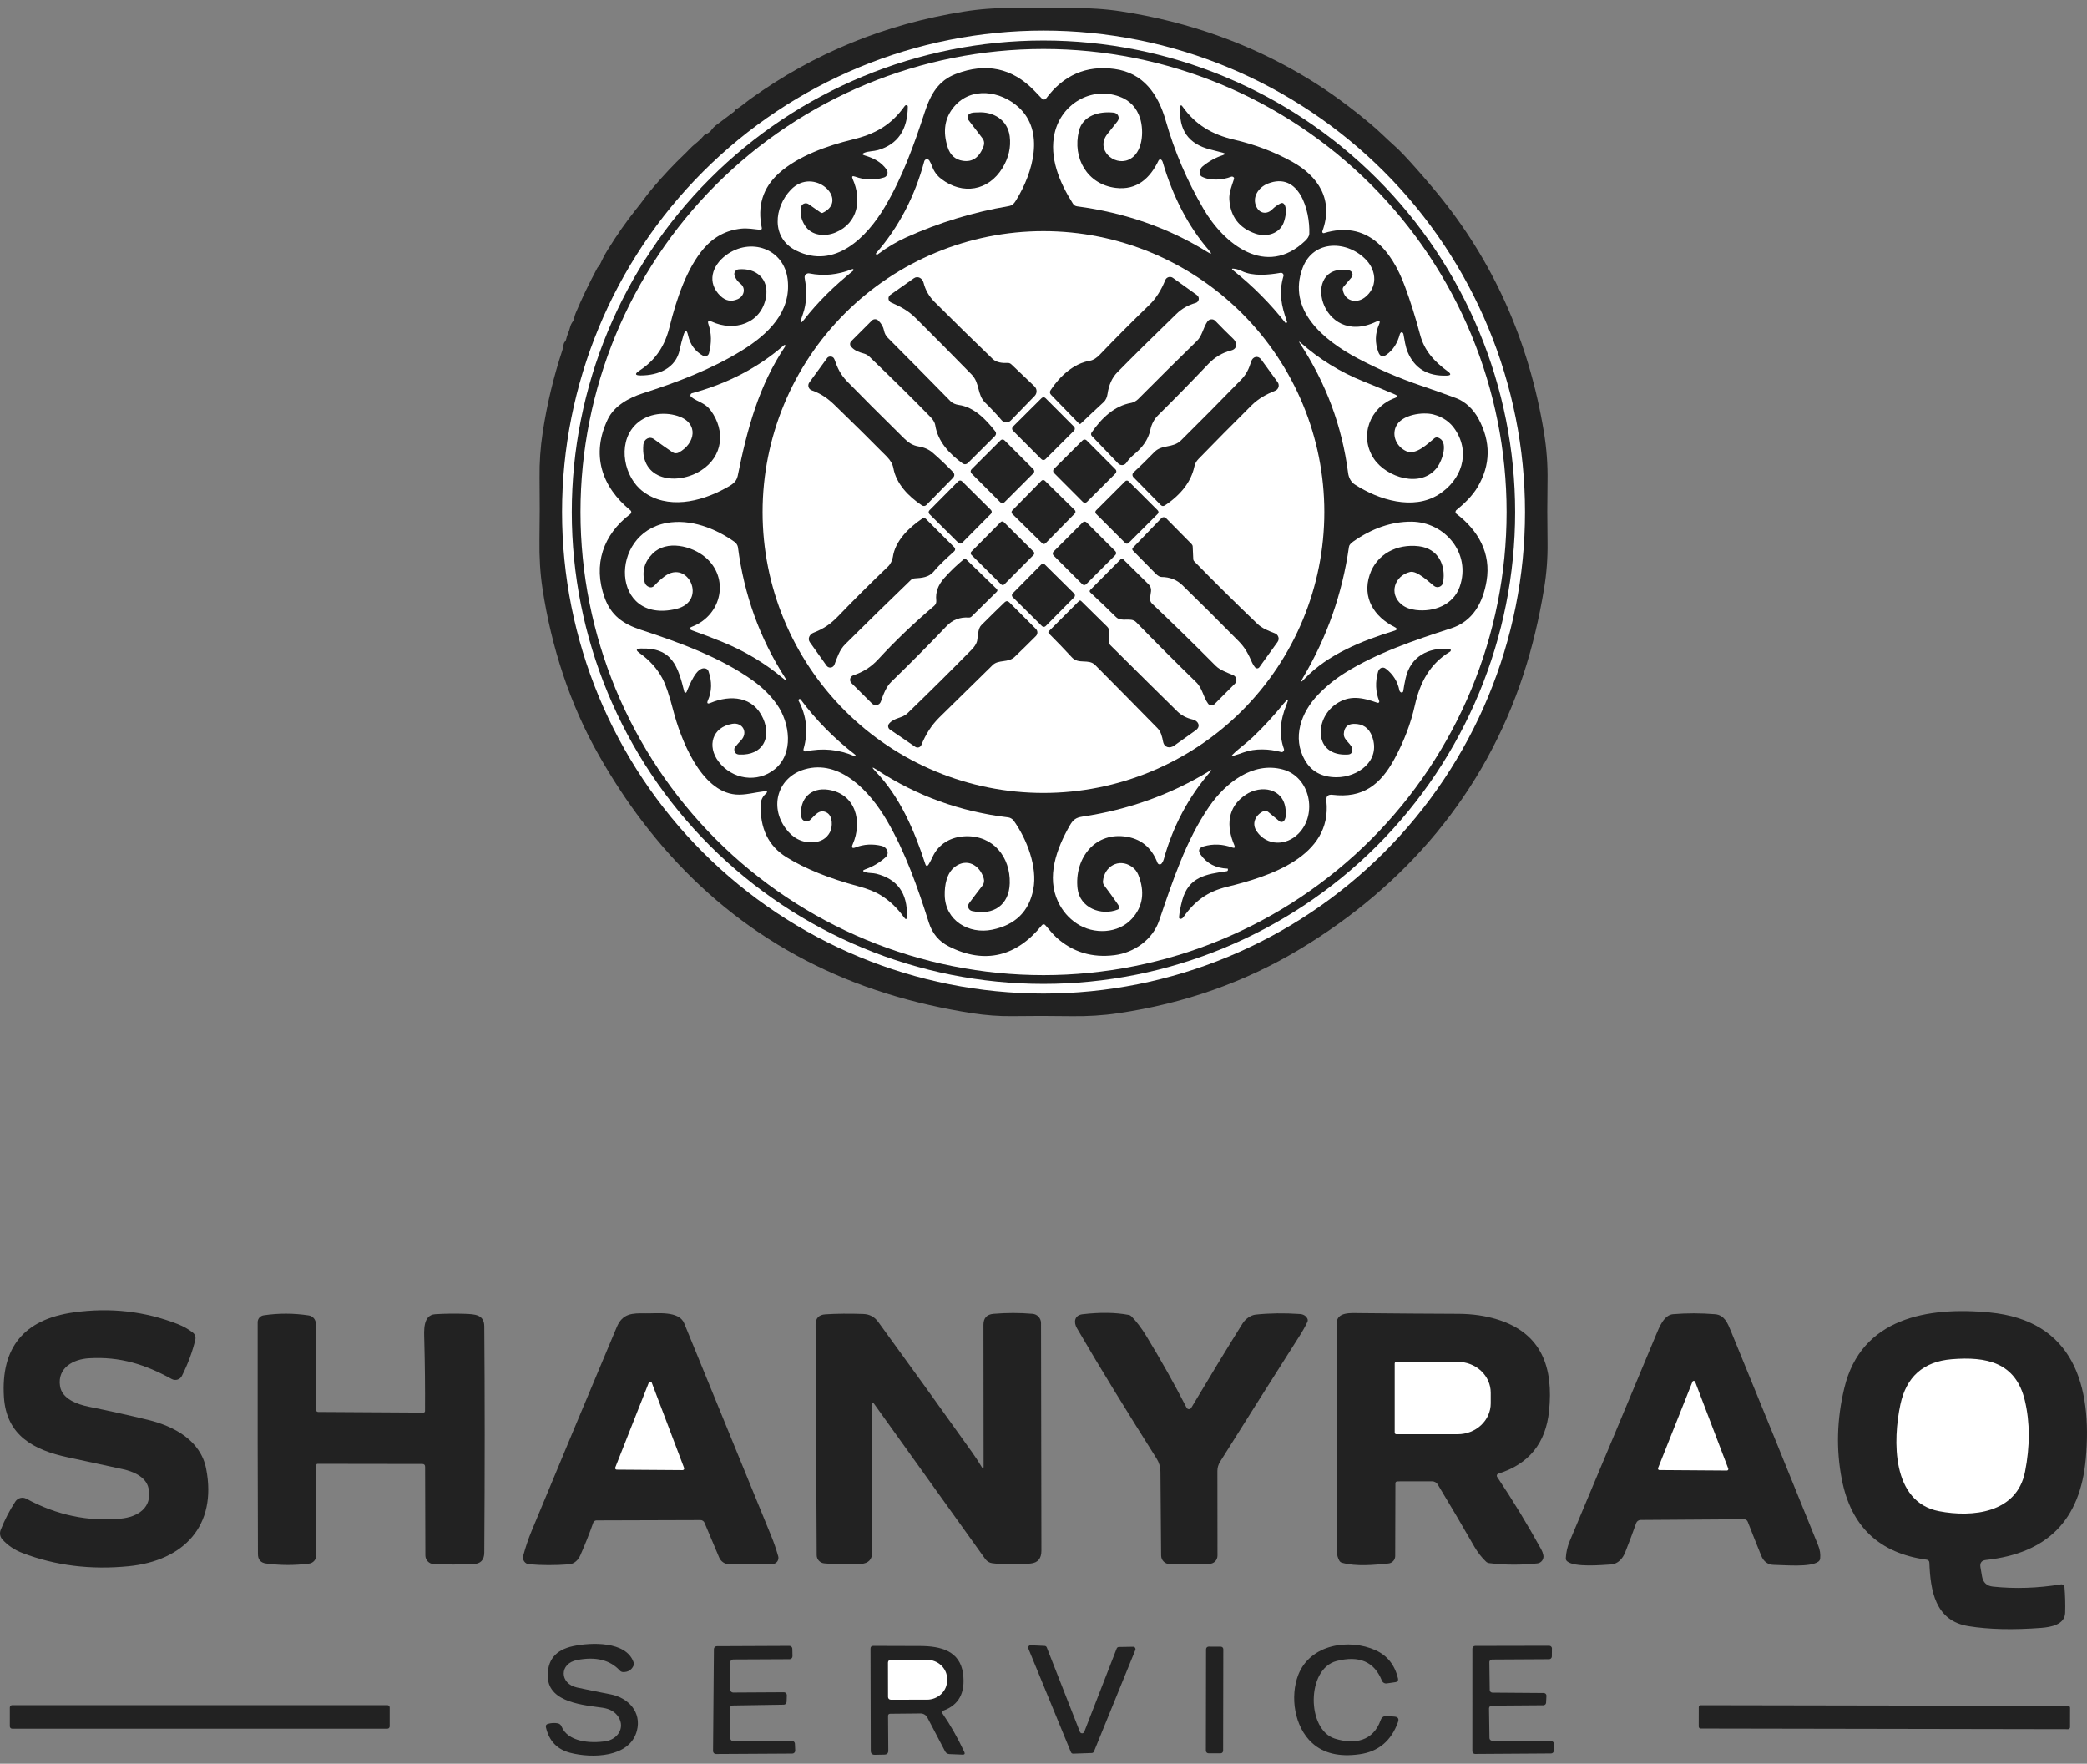 <svg width="71" height="60" viewBox="0 0 71 60" fill="none" xmlns="http://www.w3.org/2000/svg">
<rect x="0" y="0" width="71" height="60" fill="#808080" stroke="none"/>
<path d="M19.53 10.84C19.541 10.774 19.559 10.711 19.584 10.652C19.797 10.147 20.043 9.635 20.321 9.115C20.34 9.079 20.385 9.05 20.406 9.004C20.486 8.827 20.571 8.666 20.661 8.519C20.979 8.003 21.308 7.533 21.648 7.108C21.752 6.98 21.849 6.855 21.938 6.732C22.033 6.604 22.131 6.48 22.234 6.361C22.592 5.944 22.933 5.581 23.259 5.271C23.327 5.207 23.392 5.141 23.456 5.073C23.518 5.008 23.584 4.948 23.652 4.893C23.764 4.804 23.863 4.708 23.951 4.604C23.966 4.586 23.986 4.573 24.009 4.565C24.092 4.536 24.159 4.486 24.208 4.415C24.248 4.359 24.293 4.312 24.342 4.273C24.553 4.112 24.762 3.954 24.969 3.801C24.986 3.788 24.998 3.772 25.005 3.753C25.01 3.739 25.018 3.73 25.03 3.724C25.208 3.631 25.363 3.484 25.532 3.363C27.69 1.809 30.11 0.819 32.792 0.393C33.339 0.306 33.872 0.267 34.393 0.276C35.068 0.287 35.754 0.287 36.451 0.277C37.045 0.268 37.602 0.304 38.121 0.383C40.459 0.741 42.595 1.51 44.529 2.691C45.216 3.11 45.922 3.625 46.649 4.236C46.933 4.475 47.16 4.71 47.425 4.946C47.529 5.038 47.632 5.138 47.736 5.247C48.076 5.607 48.453 6.037 48.867 6.536C50.791 8.859 52.011 11.582 52.525 14.705C52.615 15.255 52.656 15.807 52.647 16.361C52.636 17.027 52.636 17.724 52.647 18.452C52.655 18.976 52.616 19.5 52.529 20.025C52.36 21.056 52.126 22.028 51.828 22.941C50.513 26.971 47.826 30.121 44.217 32.292C42.355 33.411 40.297 34.137 38.042 34.469C37.525 34.546 36.988 34.579 36.429 34.57C35.755 34.56 35.091 34.559 34.438 34.569C34 34.575 33.541 34.541 33.06 34.467C32.575 34.391 32.096 34.299 31.623 34.192C27.575 33.275 24.314 31.186 21.837 27.924C21.327 27.253 20.844 26.519 20.389 25.721C19.39 23.974 18.756 22.009 18.454 20.011C18.378 19.506 18.344 18.956 18.353 18.361C18.364 17.666 18.365 16.962 18.356 16.249C18.349 15.736 18.385 15.223 18.463 14.71C18.608 13.755 18.832 12.819 19.136 11.899C19.165 11.81 19.159 11.685 19.218 11.625C19.239 11.604 19.252 11.578 19.259 11.548C19.288 11.398 19.361 11.281 19.394 11.134C19.411 11.063 19.443 10.996 19.491 10.932C19.512 10.905 19.525 10.874 19.53 10.84Z" fill="#222222"/>
<path d="M51.881 17.42C51.881 21.764 50.155 25.93 47.083 29.002C44.011 32.074 39.845 33.8 35.501 33.8C31.157 33.8 26.991 32.074 23.919 29.002C20.847 25.93 19.121 21.764 19.121 17.42C19.121 13.076 20.847 8.909 23.919 5.838C26.991 2.766 31.157 1.04 35.501 1.04C39.845 1.04 44.011 2.766 47.083 5.838C50.155 8.909 51.881 13.076 51.881 17.42Z" fill="white"/>
<path d="M51.545 17.424C51.545 21.68 49.854 25.761 46.845 28.771C43.836 31.78 39.754 33.471 35.498 33.471C31.243 33.471 27.161 31.78 24.152 28.771C21.143 25.761 19.452 21.68 19.452 17.424C19.452 13.168 21.143 9.087 24.152 6.078C27.161 3.068 31.243 1.378 35.498 1.378C39.754 1.378 43.836 3.068 46.845 6.078C49.854 9.087 51.545 13.168 51.545 17.424Z" fill="#222222"/>
<path d="M51.255 17.419C51.255 21.597 49.595 25.604 46.641 28.559C43.686 31.513 39.679 33.173 35.501 33.173C31.323 33.173 27.316 31.513 24.362 28.559C21.407 25.604 19.748 21.597 19.748 17.419C19.748 13.241 21.407 9.234 24.362 6.28C27.316 3.325 31.323 1.666 35.501 1.666C39.679 1.666 43.686 3.325 46.641 6.28C49.595 9.234 51.255 13.241 51.255 17.419Z" fill="white"/>
<path d="M41.992 28.752C41.714 28.105 41.748 27.455 42.38 27.035C42.896 26.691 43.669 26.809 43.736 27.541C43.747 27.66 43.76 27.803 43.693 27.908C43.684 27.922 43.673 27.934 43.659 27.943C43.645 27.952 43.63 27.958 43.614 27.96C43.598 27.963 43.581 27.962 43.565 27.958C43.55 27.953 43.535 27.946 43.523 27.935L43.144 27.621C43.091 27.576 43.033 27.57 42.971 27.601C42.704 27.734 42.574 28.02 42.755 28.282C43.102 28.787 43.761 28.775 44.173 28.36C44.834 27.694 44.568 26.43 43.65 26.178C42.617 25.894 41.689 26.64 41.142 27.431C40.341 28.591 39.894 29.973 39.432 31.324C39.212 31.965 38.584 32.41 37.917 32.493C37.154 32.589 36.497 32.391 35.947 31.899C35.801 31.768 35.689 31.612 35.557 31.468C35.55 31.46 35.542 31.454 35.532 31.451C35.523 31.447 35.513 31.445 35.502 31.445C35.492 31.445 35.482 31.448 35.473 31.452C35.464 31.457 35.456 31.463 35.449 31.471C34.602 32.525 33.515 32.825 32.277 32.195C31.943 32.026 31.718 31.757 31.601 31.391C31.217 30.181 30.8 28.989 30.172 27.912C29.591 26.915 28.572 25.823 27.373 26.172C26.471 26.435 26.165 27.416 26.724 28.177C26.97 28.513 27.28 28.672 27.652 28.654C27.926 28.64 28.121 28.525 28.235 28.309C28.326 28.136 28.339 27.764 28.13 27.646C27.871 27.5 27.721 27.748 27.557 27.897C27.533 27.919 27.503 27.934 27.471 27.94C27.439 27.946 27.407 27.944 27.376 27.932C27.346 27.921 27.319 27.902 27.298 27.877C27.278 27.851 27.265 27.821 27.261 27.789C27.18 27.178 27.587 26.775 28.18 26.866C29.111 27.007 29.349 27.945 29.01 28.72C28.958 28.837 28.992 28.872 29.111 28.826C29.39 28.718 29.685 28.701 29.998 28.777C30.175 28.82 30.276 29.028 30.125 29.165C29.925 29.345 29.698 29.48 29.443 29.571C29.338 29.607 29.339 29.642 29.446 29.673C29.56 29.707 29.692 29.693 29.81 29.723C30.529 29.903 30.877 30.387 30.854 31.175C30.851 31.285 30.817 31.295 30.753 31.206C30.527 30.89 30.264 30.639 29.964 30.455C29.77 30.335 29.513 30.233 29.195 30.148C28.206 29.883 27.394 29.555 26.759 29.163C26.139 28.781 25.846 28.174 25.88 27.342C25.885 27.221 25.948 27.095 26.039 27.014C26.127 26.936 26.113 26.905 25.996 26.919C25.681 26.956 25.346 27.055 25.031 27.028C23.832 26.928 23.148 25.116 22.9 24.155C22.769 23.648 22.647 23.287 22.532 23.074C22.356 22.744 22.095 22.455 21.748 22.208C21.622 22.117 21.637 22.069 21.792 22.062C22.869 22.021 23.065 22.672 23.28 23.535C23.282 23.543 23.287 23.55 23.293 23.555C23.3 23.561 23.308 23.564 23.316 23.565C23.324 23.566 23.333 23.564 23.34 23.56C23.347 23.555 23.353 23.549 23.356 23.541C23.448 23.336 23.687 22.664 23.997 22.74C24.021 22.745 24.044 22.757 24.063 22.774C24.081 22.791 24.095 22.812 24.103 22.835C24.226 23.187 24.219 23.517 24.084 23.824C24.039 23.925 24.068 23.955 24.17 23.912C24.863 23.625 25.63 23.692 25.962 24.444C26.251 25.096 25.95 25.703 25.156 25.669C25.04 25.664 24.982 25.604 24.981 25.49C24.98 25.464 24.988 25.442 25.003 25.421C25.065 25.342 25.133 25.264 25.207 25.188C25.461 24.924 25.269 24.565 24.913 24.623C24.221 24.738 24.051 25.387 24.444 25.906C24.905 26.517 25.766 26.648 26.359 26.165C27.009 25.637 26.877 24.592 26.429 23.962C26.215 23.66 25.948 23.394 25.63 23.164C24.537 22.375 23.133 21.86 21.799 21.424C21.189 21.224 20.787 20.931 20.572 20.34C20.161 19.207 20.52 18.183 21.445 17.486C21.454 17.479 21.462 17.469 21.468 17.459C21.473 17.448 21.476 17.436 21.476 17.424C21.477 17.412 21.474 17.4 21.469 17.389C21.464 17.378 21.456 17.369 21.447 17.361C20.464 16.557 20.101 15.463 20.677 14.262C20.893 13.81 21.388 13.534 21.87 13.379C23.036 13.006 24.195 12.565 25.227 11.931C26.121 11.381 26.921 10.62 26.797 9.514C26.676 8.45 25.525 8.065 24.697 8.683C24.224 9.036 24.034 9.613 24.512 10.07C24.686 10.236 24.88 10.271 25.095 10.177C25.321 10.077 25.384 9.799 25.184 9.645C25.095 9.576 25.031 9.489 24.992 9.384C24.983 9.36 24.979 9.335 24.981 9.31C24.984 9.284 24.992 9.26 25.006 9.239C25.019 9.217 25.037 9.199 25.059 9.185C25.081 9.172 25.105 9.164 25.131 9.162C25.726 9.108 26.169 9.494 26.058 10.111C25.898 11.01 24.977 11.295 24.208 10.939C24.099 10.888 24.064 10.92 24.102 11.033C24.207 11.339 24.212 11.668 24.119 12.019C24.113 12.039 24.103 12.058 24.089 12.073C24.076 12.089 24.058 12.101 24.039 12.109C24.02 12.117 23.999 12.121 23.978 12.12C23.957 12.119 23.937 12.113 23.919 12.103C23.648 11.952 23.478 11.721 23.409 11.41C23.365 11.212 23.312 11.21 23.251 11.404C23.2 11.568 23.157 11.731 23.124 11.894C22.994 12.531 22.395 12.772 21.797 12.772C21.602 12.772 21.586 12.719 21.748 12.612C22.323 12.235 22.623 11.754 22.781 11.11C23.015 10.16 23.371 9.116 23.944 8.451C24.285 8.056 24.709 7.831 25.216 7.778C25.429 7.756 25.65 7.795 25.864 7.818C25.872 7.818 25.879 7.817 25.887 7.814C25.894 7.812 25.9 7.807 25.905 7.801C25.91 7.795 25.914 7.789 25.916 7.781C25.918 7.774 25.918 7.766 25.917 7.758C25.758 7.01 25.951 6.389 26.495 5.896C27.153 5.301 28.174 4.948 28.989 4.751C29.766 4.563 30.309 4.266 30.777 3.609C30.797 3.581 30.823 3.572 30.854 3.582C30.863 3.585 30.871 3.591 30.876 3.598C30.881 3.606 30.884 3.615 30.884 3.624C30.877 4.418 30.54 4.911 29.873 5.105C29.72 5.149 29.552 5.14 29.411 5.195C29.321 5.23 29.322 5.261 29.415 5.288C29.721 5.379 29.975 5.503 30.165 5.773C30.18 5.795 30.19 5.821 30.194 5.848C30.198 5.875 30.195 5.903 30.186 5.928C30.178 5.954 30.163 5.978 30.143 5.997C30.124 6.016 30.1 6.03 30.074 6.038C29.747 6.138 29.419 6.128 29.09 6.008C28.995 5.973 28.968 6.001 29.01 6.094C29.323 6.798 29.189 7.585 28.433 7.906C28.073 8.059 27.609 8.025 27.385 7.674C27.258 7.476 27.212 7.27 27.248 7.055C27.253 7.027 27.264 7.001 27.281 6.979C27.299 6.957 27.321 6.94 27.347 6.929C27.373 6.918 27.401 6.914 27.43 6.916C27.458 6.919 27.484 6.929 27.508 6.945L27.917 7.23C27.942 7.248 27.969 7.25 27.996 7.236C28.904 6.799 27.688 5.639 26.903 6.457C26.331 7.054 26.221 8.098 27.088 8.526C28.402 9.175 29.487 8.074 30.099 7.045C30.692 6.05 31.1 4.919 31.457 3.823C31.666 3.182 31.936 2.738 32.517 2.516C33.545 2.123 34.434 2.311 35.185 3.082C35.273 3.173 35.361 3.265 35.449 3.358C35.458 3.367 35.469 3.375 35.481 3.38C35.494 3.385 35.507 3.387 35.521 3.386C35.534 3.386 35.547 3.382 35.559 3.376C35.571 3.369 35.581 3.361 35.589 3.35C36.182 2.555 36.953 2.219 37.904 2.344C38.904 2.475 39.404 3.212 39.66 4.11C39.954 5.145 40.38 6.141 40.937 7.097C41.642 8.309 43.071 9.455 44.401 8.195C44.465 8.134 44.539 8.046 44.543 7.952C44.571 7.154 44.196 5.824 43.131 6.246C42.812 6.373 42.579 6.715 42.749 7.047C42.863 7.272 43.107 7.296 43.279 7.125C43.364 7.04 43.459 6.971 43.563 6.919C43.615 6.893 43.657 6.903 43.691 6.95C43.797 7.101 43.73 7.407 43.673 7.566C43.53 7.959 43.077 8.076 42.707 7.947C42.155 7.755 41.86 7.369 41.822 6.788C41.807 6.559 41.9 6.334 41.972 6.115C41.984 6.08 41.986 6.057 41.98 6.047C41.971 6.03 41.956 6.017 41.937 6.011C41.919 6.005 41.899 6.005 41.881 6.013C41.608 6.122 41.175 6.16 40.892 6.011C40.757 5.941 40.816 5.739 40.911 5.662C41.124 5.487 41.355 5.36 41.601 5.279C41.693 5.248 41.693 5.22 41.598 5.195C41.458 5.157 41.316 5.121 41.172 5.085C40.433 4.9 40.093 4.42 40.153 3.644C40.159 3.568 40.184 3.561 40.228 3.623C40.673 4.252 41.242 4.58 41.995 4.754C42.698 4.918 43.35 5.165 43.951 5.497C44.85 5.992 45.381 6.801 44.986 7.869C44.983 7.877 44.983 7.886 44.984 7.894C44.986 7.903 44.99 7.911 44.996 7.917C45.002 7.924 45.01 7.928 45.018 7.93C45.027 7.933 45.036 7.932 45.044 7.93C46.507 7.488 47.334 8.5 47.792 9.733C47.985 10.253 48.157 10.801 48.309 11.375C48.455 11.935 48.797 12.3 49.258 12.638C49.377 12.726 49.363 12.773 49.215 12.778C48.565 12.8 48.123 12.532 47.888 11.973C47.809 11.784 47.784 11.568 47.745 11.367C47.739 11.337 47.722 11.316 47.694 11.304C47.684 11.301 47.676 11.302 47.668 11.306C47.645 11.32 47.63 11.34 47.623 11.366C47.542 11.676 47.391 11.91 47.168 12.067C47.041 12.157 46.949 12.128 46.893 11.982C46.772 11.665 46.779 11.35 46.915 11.036C46.966 10.919 46.934 10.887 46.818 10.943C44.914 11.849 44.222 8.916 45.891 9.196C45.917 9.2 45.941 9.211 45.961 9.228C45.981 9.244 45.996 9.266 46.005 9.291C46.014 9.315 46.016 9.341 46.012 9.367C46.007 9.393 45.996 9.417 45.979 9.437L45.706 9.758C45.696 9.771 45.688 9.785 45.684 9.801C45.679 9.817 45.678 9.833 45.681 9.849C45.74 10.242 46.141 10.34 46.431 10.118C46.862 9.786 46.838 9.231 46.487 8.852C45.862 8.179 44.683 8.132 44.315 9.115C43.782 10.542 45.019 11.569 46.182 12.187C46.88 12.557 47.599 12.867 48.338 13.118C48.753 13.259 49.154 13.401 49.541 13.545C49.861 13.665 50.131 13.937 50.294 14.237C50.725 15.031 50.716 15.81 50.266 16.573C50.09 16.87 49.814 17.135 49.547 17.352C49.537 17.36 49.529 17.369 49.524 17.381C49.519 17.392 49.516 17.404 49.516 17.416C49.516 17.429 49.519 17.441 49.525 17.452C49.53 17.463 49.538 17.473 49.548 17.48C50.297 18.048 50.73 18.83 50.574 19.759C50.448 20.511 50.105 21.137 49.367 21.375C48.114 21.779 46.837 22.213 45.756 22.89C45.422 23.099 45.118 23.345 44.844 23.63C44.26 24.236 43.953 25.095 44.393 25.861C44.614 26.246 44.971 26.439 45.466 26.441C46.189 26.444 46.986 25.884 46.68 25.054C46.573 24.762 46.365 24.619 46.056 24.625C45.843 24.63 45.73 24.742 45.717 24.964C45.704 25.194 46.017 25.312 46.007 25.519C46.003 25.612 45.953 25.662 45.858 25.668C44.692 25.741 44.708 24.46 45.448 23.953C45.907 23.638 46.33 23.721 46.863 23.909C46.872 23.912 46.88 23.912 46.889 23.91C46.897 23.908 46.905 23.904 46.911 23.898C46.917 23.891 46.921 23.884 46.923 23.875C46.925 23.866 46.924 23.858 46.921 23.85C46.795 23.529 46.782 23.196 46.882 22.852C46.918 22.729 47.037 22.663 47.15 22.751C47.394 22.94 47.546 23.183 47.607 23.481C47.613 23.511 47.629 23.534 47.654 23.55C47.662 23.555 47.671 23.558 47.68 23.559C47.689 23.56 47.698 23.558 47.707 23.555C47.715 23.551 47.722 23.545 47.728 23.538C47.733 23.53 47.737 23.522 47.738 23.513C47.76 23.364 47.787 23.221 47.817 23.085C47.985 22.327 48.589 22.02 49.312 22.073C49.319 22.074 49.325 22.076 49.331 22.079C49.337 22.082 49.342 22.086 49.346 22.091C49.35 22.096 49.353 22.102 49.355 22.108C49.357 22.115 49.357 22.121 49.356 22.128C49.354 22.146 49.345 22.16 49.329 22.169C48.641 22.585 48.308 23.217 48.132 24.001C47.995 24.613 47.765 25.217 47.442 25.813C46.962 26.7 46.361 27.162 45.333 27.038C45.176 27.019 45.107 27.089 45.124 27.249C45.325 29.15 43.151 29.826 41.735 30.171C41.074 30.333 40.642 30.654 40.257 31.203C40.235 31.234 40.206 31.253 40.17 31.259C40.162 31.261 40.154 31.26 40.147 31.258C40.139 31.256 40.132 31.252 40.126 31.247C40.12 31.242 40.116 31.235 40.113 31.228C40.11 31.221 40.109 31.213 40.11 31.205C40.126 31.034 40.162 30.843 40.218 30.632C40.435 29.826 41.035 29.738 41.73 29.639C41.761 29.634 41.775 29.616 41.774 29.585L41.772 29.559C41.772 29.553 41.769 29.55 41.764 29.55C41.365 29.535 41.059 29.377 40.848 29.076C40.748 28.935 40.783 28.84 40.953 28.791C41.27 28.7 41.592 28.713 41.918 28.83C42.002 28.86 42.027 28.834 41.992 28.752Z" fill="#222222"/>
<path d="M32.977 3.876C32.961 3.887 32.948 3.901 32.938 3.917C32.927 3.934 32.92 3.952 32.917 3.971C32.914 3.99 32.915 4.009 32.92 4.028C32.925 4.047 32.933 4.064 32.945 4.08C33.105 4.29 33.263 4.496 33.419 4.698C33.485 4.785 33.497 4.882 33.455 4.991C33.313 5.36 33.081 5.52 32.759 5.471C32.5 5.432 32.328 5.28 32.242 5.014C32.065 4.469 32.138 4.007 32.46 3.627C33.039 2.941 34.04 3.086 34.658 3.653C35.546 4.467 35.149 5.866 34.571 6.807C34.504 6.916 34.448 6.989 34.314 7.012C33.115 7.215 31.954 7.569 30.831 8.074C30.5 8.223 30.173 8.417 29.852 8.658C29.838 8.668 29.825 8.668 29.812 8.657C29.795 8.642 29.794 8.626 29.809 8.609C30.575 7.729 31.12 6.688 31.444 5.486C31.449 5.468 31.459 5.452 31.472 5.44C31.486 5.428 31.503 5.42 31.521 5.417C31.539 5.415 31.558 5.417 31.574 5.425C31.591 5.433 31.605 5.445 31.615 5.46C31.652 5.521 31.684 5.585 31.708 5.653C31.773 5.832 31.879 5.978 32.025 6.089C32.75 6.64 33.626 6.496 34.103 5.717C34.315 5.37 34.398 5.01 34.351 4.638C34.28 4.076 33.795 3.79 33.268 3.823C33.165 3.829 33.068 3.815 32.977 3.876Z" fill="white"/>
<path d="M38.014 4.13C38.109 4.01 38.041 3.849 37.889 3.832C37.394 3.778 36.836 3.927 36.705 4.456C36.478 5.379 36.989 6.272 37.956 6.392C38.673 6.48 39.125 6.066 39.416 5.458C39.42 5.449 39.426 5.442 39.434 5.436C39.442 5.43 39.451 5.426 39.46 5.424C39.47 5.423 39.479 5.423 39.489 5.426C39.498 5.429 39.506 5.434 39.513 5.441C39.533 5.461 39.546 5.483 39.554 5.509C39.906 6.706 40.43 7.708 41.126 8.513C41.238 8.643 41.221 8.663 41.076 8.572C39.755 7.753 38.277 7.236 36.642 7.019C36.613 7.015 36.586 7.005 36.561 6.99C36.537 6.974 36.516 6.953 36.501 6.928C36.043 6.205 35.687 5.359 35.88 4.524C36.108 3.54 37.114 2.937 38.074 3.282C38.434 3.412 38.671 3.66 38.787 4.027C38.92 4.449 38.889 5.219 38.392 5.435C37.888 5.654 37.256 5.077 37.677 4.555C37.796 4.407 37.909 4.265 38.014 4.13Z" fill="white"/>
<path d="M45.054 17.419C45.054 19.953 44.047 22.384 42.255 24.176C40.463 25.968 38.033 26.975 35.499 26.975C32.964 26.975 30.534 25.968 28.742 24.176C26.95 22.384 25.943 19.953 25.943 17.419C25.943 14.885 26.95 12.454 28.742 10.662C30.534 8.87 32.964 7.863 35.499 7.863C38.033 7.863 40.463 8.87 42.255 10.662C44.047 12.454 45.054 14.885 45.054 17.419Z" fill="white"/>
<path d="M42.246 9.221C42.625 9.405 43.155 9.353 43.562 9.281C43.577 9.278 43.593 9.279 43.607 9.284C43.621 9.289 43.634 9.298 43.644 9.309C43.654 9.32 43.661 9.334 43.665 9.349C43.668 9.363 43.668 9.379 43.663 9.393C43.497 9.961 43.592 10.403 43.783 10.938C43.791 10.959 43.784 10.975 43.764 10.985C43.757 10.987 43.75 10.988 43.742 10.988C43.736 10.987 43.731 10.985 43.727 10.98C43.217 10.33 42.627 9.736 41.956 9.2C41.893 9.15 41.902 9.13 41.981 9.141C42.073 9.153 42.161 9.18 42.246 9.221Z" fill="white"/>
<path d="M27.318 10.673C27.441 10.321 27.46 9.916 27.375 9.458C27.37 9.436 27.372 9.414 27.378 9.392C27.385 9.371 27.397 9.352 27.413 9.336C27.429 9.321 27.448 9.309 27.469 9.303C27.491 9.297 27.513 9.296 27.535 9.3C28.018 9.399 28.505 9.35 28.997 9.154C29.001 9.153 29.005 9.152 29.01 9.152C29.014 9.152 29.018 9.153 29.022 9.155C29.026 9.157 29.029 9.16 29.032 9.163C29.035 9.166 29.037 9.17 29.038 9.174C29.041 9.188 29.037 9.199 29.027 9.208C28.368 9.734 27.812 10.287 27.359 10.868C27.246 11.013 27.216 10.998 27.268 10.822C27.279 10.787 27.296 10.738 27.318 10.673Z" fill="white"/>
<path d="M33.771 12.211C33.894 12.33 34.093 12.356 34.271 12.346C34.324 12.343 34.37 12.359 34.408 12.396L35.193 13.143C35.215 13.164 35.232 13.189 35.245 13.217C35.257 13.245 35.264 13.274 35.264 13.305C35.265 13.335 35.259 13.365 35.248 13.393C35.237 13.421 35.221 13.447 35.2 13.468L34.386 14.306C34.366 14.327 34.341 14.343 34.314 14.354C34.287 14.365 34.258 14.37 34.229 14.369C34.2 14.368 34.171 14.361 34.145 14.348C34.118 14.336 34.095 14.318 34.076 14.296C33.907 14.097 33.72 13.898 33.515 13.697C33.236 13.424 33.34 13.031 33.057 12.743C32.433 12.105 31.802 11.467 31.162 10.83C30.892 10.561 30.645 10.436 30.315 10.29C30.291 10.279 30.27 10.262 30.255 10.24C30.239 10.218 30.23 10.193 30.227 10.166C30.224 10.14 30.229 10.113 30.24 10.089C30.252 10.065 30.269 10.044 30.291 10.029C30.558 9.841 30.824 9.654 31.087 9.468C31.228 9.368 31.383 9.471 31.421 9.622C31.482 9.867 31.607 10.083 31.794 10.271C32.466 10.944 33.125 11.59 33.771 12.211Z" fill="#222222"/>
<path d="M39.101 10.372C39.34 10.141 39.517 9.841 39.642 9.529C39.652 9.505 39.667 9.483 39.686 9.465C39.706 9.448 39.729 9.435 39.754 9.427C39.779 9.42 39.806 9.419 39.832 9.423C39.858 9.427 39.882 9.438 39.903 9.453L40.721 10.04C40.744 10.057 40.762 10.079 40.773 10.105C40.783 10.132 40.786 10.16 40.781 10.188C40.776 10.216 40.764 10.241 40.745 10.262C40.726 10.283 40.702 10.298 40.675 10.306C40.422 10.377 40.211 10.495 40.021 10.679C39.206 11.47 38.535 12.133 38.008 12.669C37.834 12.847 37.724 13.09 37.678 13.4C37.663 13.508 37.624 13.608 37.543 13.683C37.282 13.923 37.022 14.166 36.764 14.414C36.757 14.42 36.748 14.424 36.738 14.424C36.728 14.424 36.718 14.42 36.711 14.413L35.759 13.433C35.71 13.381 35.705 13.326 35.745 13.267C36.056 12.798 36.525 12.365 37.076 12.272C37.204 12.251 37.326 12.159 37.414 12.066C37.94 11.516 38.502 10.951 39.101 10.372Z" fill="#222222"/>
<path d="M30.076 11.25C30.095 11.345 30.138 11.425 30.203 11.49C30.908 12.197 31.617 12.915 32.333 13.645C32.405 13.718 32.512 13.761 32.613 13.775C33.145 13.848 33.542 14.272 33.857 14.671C33.876 14.695 33.886 14.725 33.884 14.755C33.882 14.785 33.869 14.813 33.848 14.834L32.925 15.754C32.902 15.777 32.873 15.79 32.841 15.793C32.81 15.796 32.778 15.787 32.753 15.769C32.295 15.441 31.905 15.018 31.818 14.469C31.8 14.357 31.727 14.26 31.653 14.184C31.097 13.613 30.407 12.931 29.582 12.138C29.527 12.085 29.465 12.049 29.396 12.029C29.226 11.982 29.083 11.934 28.958 11.799C28.933 11.773 28.92 11.738 28.92 11.701C28.921 11.665 28.936 11.631 28.961 11.605L29.66 10.905C29.689 10.876 29.728 10.859 29.769 10.859C29.81 10.859 29.85 10.874 29.879 10.903C29.984 11.003 30.05 11.119 30.076 11.25Z" fill="#222222"/>
<path d="M40.72 11.597C40.899 11.424 40.932 11.146 41.077 10.937C41.092 10.916 41.111 10.898 41.133 10.885C41.156 10.872 41.181 10.865 41.206 10.863C41.232 10.861 41.258 10.864 41.282 10.873C41.306 10.883 41.327 10.897 41.345 10.916C41.54 11.119 41.744 11.323 41.956 11.527C42.09 11.656 42.103 11.866 41.886 11.921C41.58 11.998 41.324 12.155 41.109 12.38C40.498 13.022 39.929 13.603 39.402 14.123C39.266 14.258 39.177 14.423 39.136 14.619C39.062 14.971 38.851 15.236 38.576 15.463C38.477 15.546 38.39 15.64 38.316 15.747C38.301 15.768 38.282 15.786 38.259 15.799C38.236 15.812 38.211 15.82 38.184 15.822C38.158 15.824 38.132 15.82 38.107 15.811C38.083 15.801 38.061 15.787 38.042 15.768L37.145 14.833C37.13 14.818 37.121 14.798 37.119 14.777C37.117 14.755 37.123 14.735 37.135 14.717C37.476 14.223 37.91 13.805 38.489 13.705C38.566 13.691 38.664 13.634 38.719 13.578C39.384 12.909 40.051 12.248 40.72 11.597Z" fill="#222222"/>
<path d="M48.908 14.884C48.89 14.88 48.871 14.879 48.853 14.883C48.835 14.887 48.818 14.895 48.803 14.906C48.563 15.1 48.172 15.495 47.843 15.349C47.526 15.207 47.344 14.843 47.488 14.516C47.671 14.099 48.413 14.005 48.767 14.1C49.089 14.185 49.335 14.358 49.507 14.618C50.038 15.421 49.719 16.333 48.941 16.824C48.081 17.367 46.908 17.011 46.089 16.481C45.954 16.393 45.881 16.239 45.862 16.083C45.657 14.496 45.111 13.031 44.227 11.686C44.178 11.612 44.187 11.604 44.253 11.662C44.887 12.221 45.595 12.658 46.377 12.972C46.727 13.112 47.086 13.261 47.454 13.418C47.557 13.462 47.556 13.503 47.45 13.541C46.6 13.853 46.229 14.84 46.741 15.607C47.164 16.241 48.361 16.635 48.905 15.883C49.059 15.67 49.306 14.997 48.908 14.884Z" fill="white"/>
<path d="M24.18 13.965C23.989 13.705 23.752 13.68 23.518 13.509C23.507 13.501 23.498 13.489 23.493 13.476C23.488 13.463 23.486 13.449 23.489 13.435C23.492 13.421 23.498 13.408 23.508 13.397C23.518 13.387 23.53 13.38 23.544 13.376C24.758 13.047 25.8 12.503 26.669 11.744C26.675 11.739 26.683 11.736 26.69 11.735C26.704 11.733 26.714 11.739 26.719 11.75C26.723 11.758 26.723 11.767 26.718 11.774C25.818 13.107 25.42 14.587 25.096 16.192C25.052 16.412 24.87 16.507 24.683 16.609C23.81 17.087 22.7 17.333 21.882 16.726C21.231 16.243 21.005 15.129 21.574 14.497C21.944 14.087 22.546 13.988 23.056 14.151C23.79 14.387 23.658 15.092 23.088 15.397C23.056 15.414 23.02 15.422 22.983 15.42C22.946 15.418 22.911 15.406 22.88 15.386C22.668 15.243 22.459 15.095 22.252 14.942C22.095 14.825 21.904 14.941 21.887 15.128C21.778 16.369 23.05 16.515 23.849 16.005C24.599 15.529 24.686 14.656 24.18 13.965Z" fill="white"/>
<path d="M28.394 12.238C28.489 12.52 28.6 12.749 28.814 12.969C29.283 13.451 29.93 14.098 30.756 14.912C30.898 15.052 31.043 15.154 31.246 15.187C31.44 15.218 31.601 15.289 31.728 15.4C31.965 15.605 32.194 15.822 32.414 16.05C32.484 16.121 32.483 16.193 32.413 16.264L31.518 17.177C31.498 17.197 31.473 17.21 31.445 17.213C31.416 17.216 31.388 17.209 31.364 17.193C30.908 16.891 30.488 16.455 30.392 15.921C30.368 15.79 30.294 15.661 30.17 15.534C29.603 14.961 29.012 14.377 28.395 13.78C28.148 13.54 27.913 13.384 27.616 13.279C27.59 13.27 27.567 13.255 27.548 13.236C27.529 13.217 27.515 13.193 27.507 13.167C27.499 13.141 27.497 13.114 27.501 13.087C27.506 13.061 27.516 13.035 27.532 13.013L28.136 12.184C28.147 12.167 28.163 12.154 28.18 12.145C28.198 12.135 28.218 12.13 28.238 12.129C28.316 12.126 28.368 12.163 28.394 12.238Z" fill="#222222"/>
<path d="M40.632 15.874C40.521 16.382 40.188 16.821 39.632 17.192C39.578 17.227 39.529 17.222 39.485 17.177L38.559 16.233C38.548 16.222 38.54 16.209 38.535 16.195C38.529 16.181 38.526 16.166 38.527 16.151C38.527 16.136 38.531 16.122 38.537 16.108C38.543 16.094 38.552 16.082 38.563 16.072C38.787 15.866 39.021 15.637 39.267 15.383C39.532 15.109 39.901 15.257 40.18 14.98C40.873 14.293 41.556 13.603 42.23 12.91C42.409 12.724 42.492 12.534 42.566 12.296C42.619 12.126 42.8 12.083 42.906 12.23C43.1 12.501 43.287 12.758 43.465 13C43.483 13.023 43.494 13.05 43.499 13.079C43.505 13.108 43.503 13.137 43.495 13.165C43.487 13.193 43.473 13.219 43.454 13.241C43.434 13.262 43.41 13.279 43.383 13.29C43.084 13.411 42.814 13.556 42.58 13.788C41.904 14.46 41.3 15.07 40.769 15.618C40.699 15.69 40.653 15.775 40.632 15.874Z" fill="#222222"/>
<path d="M36.539 14.517C36.556 14.535 36.567 14.559 36.566 14.585C36.566 14.61 36.556 14.634 36.538 14.652L35.565 15.623C35.556 15.632 35.545 15.639 35.533 15.643C35.522 15.648 35.509 15.651 35.497 15.651C35.484 15.651 35.472 15.648 35.46 15.643C35.448 15.638 35.438 15.631 35.429 15.622L34.46 14.65C34.442 14.632 34.432 14.607 34.432 14.582C34.432 14.557 34.442 14.532 34.46 14.514L35.434 13.544C35.443 13.535 35.453 13.528 35.465 13.523C35.477 13.518 35.489 13.516 35.502 13.516C35.514 13.516 35.527 13.518 35.538 13.523C35.55 13.528 35.56 13.535 35.569 13.544L36.539 14.517Z" fill="#222222"/>
<path d="M34.169 17.088C34.151 17.106 34.127 17.116 34.101 17.116C34.075 17.116 34.051 17.106 34.033 17.088L33.05 16.105C33.032 16.087 33.022 16.062 33.022 16.037C33.022 16.011 33.032 15.986 33.05 15.968L34.038 14.981C34.056 14.963 34.08 14.952 34.106 14.952C34.132 14.952 34.156 14.963 34.174 14.981L35.157 15.963C35.175 15.982 35.185 16.006 35.185 16.032C35.185 16.058 35.175 16.082 35.157 16.1L34.169 17.088Z" fill="#222222"/>
<path d="M37.95 15.968C37.959 15.977 37.966 15.988 37.971 15.999C37.975 16.011 37.978 16.024 37.978 16.037C37.978 16.05 37.975 16.062 37.97 16.074C37.965 16.086 37.958 16.097 37.949 16.106L36.977 17.075C36.958 17.093 36.934 17.103 36.908 17.103C36.882 17.103 36.857 17.093 36.839 17.075L35.856 16.089C35.847 16.08 35.84 16.069 35.835 16.057C35.83 16.045 35.828 16.033 35.828 16.02C35.828 16.007 35.831 15.994 35.835 15.982C35.84 15.971 35.847 15.96 35.857 15.951L36.829 14.982C36.847 14.963 36.872 14.953 36.898 14.953C36.924 14.953 36.949 14.964 36.967 14.982L37.95 15.968Z" fill="#222222"/>
<path d="M35.571 18.48C35.564 18.488 35.555 18.494 35.545 18.498C35.535 18.502 35.524 18.505 35.513 18.505C35.503 18.505 35.492 18.503 35.482 18.499C35.472 18.495 35.463 18.489 35.455 18.481L34.438 17.482C34.431 17.474 34.424 17.465 34.42 17.455C34.416 17.445 34.414 17.435 34.414 17.424C34.413 17.413 34.416 17.402 34.42 17.392C34.424 17.382 34.43 17.373 34.437 17.366L35.43 16.355C35.438 16.347 35.447 16.341 35.457 16.337C35.467 16.332 35.478 16.33 35.488 16.33C35.499 16.33 35.51 16.332 35.52 16.336C35.53 16.34 35.539 16.346 35.547 16.354L36.564 17.353C36.571 17.361 36.578 17.37 36.582 17.38C36.586 17.39 36.588 17.4 36.588 17.411C36.588 17.422 36.586 17.433 36.582 17.442C36.578 17.453 36.572 17.462 36.565 17.469L35.571 18.48Z" fill="#222222"/>
<path d="M32.733 18.465C32.724 18.473 32.714 18.48 32.703 18.485C32.692 18.489 32.68 18.492 32.668 18.492C32.656 18.492 32.644 18.49 32.633 18.485C32.622 18.48 32.611 18.474 32.603 18.465L31.62 17.489C31.603 17.472 31.593 17.449 31.593 17.425C31.593 17.4 31.603 17.377 31.62 17.36L32.599 16.373C32.608 16.365 32.618 16.358 32.629 16.354C32.64 16.349 32.652 16.346 32.664 16.346C32.676 16.346 32.688 16.349 32.699 16.353C32.71 16.358 32.72 16.365 32.729 16.373L33.712 17.349C33.729 17.366 33.739 17.389 33.739 17.414C33.739 17.438 33.729 17.461 33.712 17.479L32.733 18.465Z" fill="#222222"/>
<path d="M39.388 17.364C39.403 17.379 39.412 17.4 39.412 17.422C39.412 17.443 39.403 17.464 39.388 17.479L38.395 18.472C38.38 18.487 38.359 18.496 38.338 18.496C38.316 18.496 38.295 18.487 38.28 18.472L37.288 17.479C37.273 17.464 37.264 17.443 37.264 17.422C37.264 17.4 37.273 17.379 37.288 17.364L38.28 16.372C38.295 16.356 38.316 16.348 38.338 16.348C38.359 16.348 38.38 16.356 38.395 16.372L39.388 17.364Z" fill="#222222"/>
<path d="M42.772 21.218C42.944 21.383 43.161 21.463 43.377 21.547C43.404 21.558 43.428 21.575 43.448 21.596C43.468 21.618 43.483 21.644 43.491 21.672C43.5 21.7 43.502 21.729 43.497 21.758C43.492 21.787 43.48 21.815 43.463 21.838L42.842 22.7C42.834 22.711 42.824 22.72 42.812 22.726C42.799 22.733 42.786 22.736 42.773 22.737C42.759 22.737 42.745 22.735 42.733 22.73C42.72 22.724 42.709 22.716 42.7 22.706C42.657 22.657 42.622 22.601 42.595 22.538C42.48 22.269 42.357 22.032 42.144 21.817C41.418 21.082 40.777 20.444 40.222 19.905C40.034 19.722 39.798 19.63 39.513 19.628C39.455 19.627 39.387 19.587 39.309 19.508C39.057 19.254 38.801 18.994 38.541 18.729C38.528 18.716 38.521 18.699 38.521 18.682C38.521 18.665 38.528 18.648 38.54 18.635L39.509 17.629C39.519 17.618 39.531 17.61 39.545 17.604C39.559 17.598 39.573 17.595 39.588 17.595C39.603 17.594 39.618 17.597 39.632 17.603C39.645 17.608 39.658 17.617 39.668 17.627L40.539 18.509C40.561 18.532 40.575 18.562 40.576 18.594L40.595 19.017C40.596 19.049 40.608 19.076 40.631 19.099C41.308 19.792 42.021 20.499 42.772 21.218Z" fill="#222222"/>
<path d="M30.985 19.733C30.261 20.431 29.517 21.158 28.754 21.916C28.562 22.106 28.483 22.362 28.387 22.611C28.377 22.637 28.36 22.66 28.338 22.677C28.317 22.694 28.291 22.705 28.263 22.709C28.236 22.712 28.208 22.708 28.183 22.697C28.157 22.686 28.135 22.668 28.119 22.645C27.938 22.391 27.749 22.125 27.551 21.847C27.461 21.721 27.551 21.573 27.676 21.524C28.014 21.391 28.246 21.24 28.515 20.961C29.059 20.396 29.626 19.831 30.217 19.266C30.294 19.192 30.359 19.058 30.375 18.95C30.454 18.404 30.912 17.953 31.374 17.642C31.42 17.611 31.462 17.615 31.5 17.653L32.468 18.622C32.477 18.63 32.483 18.641 32.488 18.652C32.492 18.663 32.495 18.675 32.494 18.688C32.494 18.7 32.491 18.712 32.486 18.723C32.481 18.734 32.474 18.744 32.465 18.752C32.224 18.973 31.972 19.193 31.768 19.44C31.6 19.643 31.358 19.66 31.119 19.675C31.069 19.678 31.021 19.699 30.985 19.733Z" fill="#222222"/>
<path d="M34.166 19.881C34.152 19.895 34.133 19.903 34.113 19.903C34.093 19.903 34.074 19.895 34.06 19.881L33.045 18.873C33.031 18.859 33.023 18.84 33.023 18.821C33.023 18.801 33.031 18.782 33.045 18.768L34.044 17.761C34.058 17.747 34.077 17.739 34.097 17.739C34.117 17.739 34.136 17.747 34.15 17.761L35.165 18.769C35.179 18.783 35.187 18.802 35.187 18.821C35.187 18.841 35.179 18.86 35.166 18.874L34.166 19.881Z" fill="#222222"/>
<path d="M36.952 19.874C36.934 19.892 36.91 19.902 36.886 19.902C36.861 19.902 36.837 19.892 36.819 19.874L35.842 18.897C35.824 18.88 35.815 18.856 35.815 18.831C35.815 18.806 35.824 18.782 35.842 18.764L36.833 17.773C36.851 17.755 36.875 17.745 36.9 17.745C36.925 17.745 36.949 17.755 36.967 17.773L37.943 18.75C37.961 18.767 37.971 18.791 37.971 18.816C37.971 18.841 37.961 18.865 37.943 18.883L36.952 19.874Z" fill="#222222"/>
<path d="M49.093 19.816C49.197 19.224 48.927 18.661 48.269 18.582C47.53 18.493 46.835 18.844 46.597 19.552C46.336 20.33 46.745 20.981 47.444 21.331C47.546 21.383 47.543 21.425 47.434 21.458C46.342 21.792 45.172 22.263 44.391 23.083C44.249 23.233 44.231 23.219 44.335 23.042C45.147 21.672 45.666 20.193 45.892 18.604C45.897 18.569 45.911 18.539 45.936 18.512C45.968 18.478 46.002 18.448 46.038 18.422C46.683 17.97 47.341 17.745 48.012 17.747C49.142 17.75 50.063 18.818 49.658 19.964C49.443 20.573 48.788 20.829 48.162 20.751C47.961 20.726 47.799 20.662 47.675 20.558C47.239 20.191 47.448 19.581 47.971 19.457C48.205 19.402 48.608 19.795 48.786 19.933C48.812 19.954 48.843 19.967 48.876 19.972C48.908 19.976 48.942 19.973 48.973 19.961C49.003 19.949 49.031 19.929 49.052 19.904C49.073 19.878 49.087 19.848 49.093 19.816Z" fill="white"/>
<path d="M22.076 19.968C22.106 19.981 22.139 19.984 22.17 19.978C22.202 19.971 22.231 19.955 22.253 19.931C22.369 19.805 22.488 19.697 22.609 19.607C23.405 19.009 24.088 20.454 23.003 20.715C20.784 21.249 20.692 18.152 22.68 17.791C23.489 17.644 24.339 17.971 24.997 18.44C25.047 18.476 25.096 18.552 25.104 18.612C25.314 20.238 25.848 21.717 26.705 23.05C26.779 23.166 26.764 23.18 26.658 23.091C26.042 22.572 25.352 22.156 24.587 21.843C24.244 21.703 23.901 21.572 23.556 21.449C23.435 21.406 23.434 21.361 23.553 21.315C24.567 20.916 24.823 19.651 23.991 18.953C23.534 18.571 22.678 18.356 22.2 18.835C21.924 19.112 21.834 19.434 21.93 19.803C21.95 19.88 21.998 19.935 22.076 19.968Z" fill="white"/>
<path d="M41.351 22.644C41.511 22.805 41.753 22.88 41.957 22.97C41.984 22.981 42.007 22.999 42.025 23.022C42.043 23.045 42.055 23.071 42.061 23.1C42.066 23.128 42.064 23.158 42.056 23.186C42.047 23.213 42.032 23.238 42.011 23.259L41.318 23.953C41.303 23.968 41.285 23.98 41.265 23.987C41.245 23.994 41.224 23.997 41.203 23.995C41.182 23.993 41.161 23.987 41.143 23.977C41.124 23.966 41.109 23.952 41.097 23.934C40.93 23.702 40.908 23.417 40.694 23.208C40.007 22.539 39.328 21.859 38.654 21.167C38.47 20.978 38.158 21.182 37.963 20.988C37.675 20.704 37.386 20.427 37.095 20.157C37.063 20.128 37.062 20.097 37.093 20.067L38.133 19.019C38.157 18.995 38.181 18.995 38.205 19.019L39.08 19.883C39.11 19.913 39.133 19.949 39.146 19.989C39.159 20.029 39.163 20.071 39.158 20.113L39.125 20.342C39.121 20.377 39.124 20.413 39.136 20.446C39.148 20.48 39.167 20.51 39.193 20.534C39.886 21.189 40.605 21.892 41.351 22.644Z" fill="#222222"/>
<path d="M31.852 20.422C31.821 20.154 31.912 19.901 32.125 19.663C32.332 19.43 32.555 19.216 32.796 19.019C32.805 19.011 32.817 19.007 32.83 19.008C32.842 19.008 32.854 19.013 32.863 19.022L33.906 20.034C33.94 20.067 33.94 20.1 33.907 20.134L33.056 20.971C33.028 20.999 32.994 21.011 32.955 21.009C32.667 20.988 32.407 21.083 32.207 21.294C31.615 21.916 30.986 22.55 30.321 23.196C30.142 23.371 30.049 23.632 29.967 23.866C29.957 23.895 29.939 23.921 29.917 23.942C29.894 23.962 29.866 23.976 29.837 23.983C29.807 23.99 29.776 23.989 29.746 23.981C29.717 23.973 29.69 23.957 29.668 23.935L28.967 23.238C28.948 23.219 28.934 23.195 28.926 23.169C28.919 23.143 28.918 23.116 28.924 23.089C28.93 23.063 28.943 23.039 28.961 23.019C28.979 22.999 29.002 22.983 29.027 22.975C29.37 22.857 29.628 22.7 29.889 22.417C30.454 21.803 31.083 21.202 31.776 20.614C31.835 20.564 31.861 20.5 31.852 20.422Z" fill="#222222"/>
<path d="M35.574 21.299C35.557 21.315 35.535 21.325 35.511 21.325C35.487 21.325 35.465 21.316 35.448 21.299L34.452 20.313C34.435 20.297 34.425 20.274 34.425 20.25C34.425 20.227 34.434 20.204 34.451 20.187L35.421 19.206C35.438 19.19 35.461 19.18 35.484 19.18C35.508 19.18 35.531 19.189 35.547 19.206L36.544 20.192C36.561 20.208 36.57 20.231 36.57 20.255C36.57 20.278 36.561 20.301 36.544 20.318L35.574 21.299Z" fill="#222222"/>
<path d="M37.777 21.95C38.796 22.963 39.555 23.713 40.052 24.2C40.191 24.336 40.365 24.428 40.576 24.476C40.765 24.519 40.864 24.712 40.678 24.844C40.45 25.006 40.207 25.18 39.95 25.363C39.797 25.472 39.609 25.437 39.568 25.229C39.537 25.067 39.499 24.895 39.381 24.775C38.659 24.038 37.951 23.32 37.256 22.622C37.035 22.4 36.695 22.611 36.467 22.364C36.207 22.083 35.947 21.812 35.685 21.551C35.658 21.524 35.658 21.497 35.685 21.47L36.706 20.448C36.731 20.423 36.757 20.423 36.783 20.448L37.667 21.319C37.692 21.344 37.712 21.375 37.725 21.408C37.738 21.441 37.744 21.477 37.742 21.513L37.725 21.814C37.722 21.867 37.739 21.912 37.777 21.95Z" fill="#222222"/>
<path d="M33.243 21.795C33.275 21.641 33.264 21.386 33.385 21.267C33.65 21.001 33.914 20.742 34.176 20.49C34.23 20.438 34.285 20.438 34.339 20.492L35.241 21.395C35.257 21.411 35.27 21.43 35.279 21.451C35.288 21.472 35.292 21.494 35.292 21.517C35.292 21.539 35.288 21.562 35.279 21.582C35.27 21.603 35.257 21.622 35.241 21.638C34.987 21.892 34.747 22.128 34.519 22.346C34.3 22.556 33.969 22.429 33.77 22.625C33.157 23.226 32.553 23.82 31.959 24.404C31.683 24.677 31.491 24.985 31.344 25.345C31.336 25.364 31.324 25.381 31.309 25.395C31.294 25.409 31.275 25.419 31.256 25.425C31.236 25.431 31.215 25.432 31.195 25.429C31.174 25.426 31.155 25.418 31.138 25.407L30.274 24.817C30.258 24.806 30.245 24.792 30.235 24.776C30.225 24.76 30.219 24.742 30.216 24.723C30.213 24.704 30.215 24.685 30.22 24.667C30.226 24.649 30.235 24.632 30.247 24.617C30.426 24.406 30.686 24.444 30.872 24.265C31.613 23.549 32.342 22.827 33.059 22.097C33.138 22.017 33.22 21.905 33.243 21.795Z" fill="#222222"/>
<path d="M27.162 23.826C27.159 23.819 27.16 23.813 27.165 23.807L27.178 23.79C27.182 23.786 27.187 23.783 27.192 23.781C27.197 23.779 27.202 23.777 27.208 23.778C27.213 23.778 27.219 23.779 27.224 23.782C27.229 23.785 27.233 23.788 27.236 23.793C27.758 24.494 28.378 25.122 29.094 25.675C29.102 25.681 29.107 25.689 29.108 25.699C29.109 25.712 29.106 25.721 29.099 25.725C29.092 25.729 29.085 25.729 29.078 25.726C28.537 25.493 27.98 25.439 27.408 25.563C27.398 25.565 27.387 25.565 27.376 25.562C27.366 25.558 27.357 25.553 27.349 25.545C27.342 25.537 27.337 25.527 27.334 25.517C27.332 25.506 27.332 25.495 27.335 25.485C27.502 24.911 27.445 24.358 27.162 23.826Z" fill="white"/>
<path d="M43.766 23.974C43.542 24.517 43.513 25.018 43.679 25.477C43.684 25.491 43.685 25.506 43.682 25.52C43.679 25.535 43.672 25.548 43.662 25.559C43.652 25.57 43.639 25.578 43.625 25.582C43.611 25.586 43.596 25.586 43.582 25.582C43.175 25.475 42.702 25.451 42.304 25.597C42.194 25.637 42.08 25.675 41.962 25.71C41.899 25.728 41.891 25.714 41.937 25.667C42.149 25.457 42.397 25.287 42.619 25.077C43.008 24.707 43.348 24.33 43.681 23.922C43.824 23.748 43.852 23.765 43.766 23.974Z" fill="white"/>
<path d="M32.97 30.726C32.894 30.828 32.949 30.965 33.07 30.992C33.803 31.156 34.332 30.78 34.352 30.048C34.377 29.162 33.797 28.421 32.854 28.448C32.349 28.462 31.926 28.709 31.722 29.16C31.685 29.242 31.643 29.321 31.597 29.398C31.547 29.482 31.506 29.477 31.476 29.385C31.1 28.23 30.609 27.097 29.784 26.24C29.643 26.092 29.658 26.075 29.828 26.187C31.182 27.074 32.671 27.614 34.297 27.806C34.358 27.812 34.44 27.855 34.482 27.912C34.941 28.554 35.299 29.498 35.154 30.251C35.009 31.008 34.541 31.467 33.75 31.628C32.961 31.787 32.156 31.322 32.14 30.454C32.133 30.115 32.204 29.698 32.489 29.486C32.901 29.179 33.333 29.433 33.465 29.877C33.493 29.973 33.478 30.057 33.42 30.131C33.276 30.318 33.125 30.516 32.97 30.726Z" fill="white"/>
<path d="M38.073 30.855C38.065 30.824 38.051 30.795 38.033 30.769C37.887 30.558 37.731 30.342 37.564 30.12C37.533 30.08 37.519 30.029 37.523 29.979C37.566 29.474 38.059 29.187 38.493 29.476C38.601 29.548 38.678 29.644 38.726 29.762C38.955 30.342 38.884 30.838 38.511 31.251C38.047 31.764 37.208 31.8 36.634 31.419C36.356 31.234 36.144 30.988 35.998 30.68C35.594 29.832 35.939 28.877 36.395 28.081C36.504 27.892 36.597 27.814 36.825 27.78C38.401 27.544 39.846 27.023 41.159 26.219C41.223 26.18 41.23 26.189 41.181 26.245C40.431 27.113 39.901 28.11 39.59 29.237C39.575 29.289 39.552 29.335 39.519 29.375C39.51 29.387 39.498 29.395 39.484 29.4C39.471 29.406 39.456 29.407 39.442 29.405C39.428 29.402 39.414 29.396 39.403 29.387C39.392 29.378 39.383 29.366 39.378 29.352C39.173 28.819 38.798 28.519 38.254 28.454C37.192 28.328 36.547 29.257 36.659 30.229C36.735 30.883 37.457 31.168 38.03 30.941C38.046 30.934 38.06 30.922 38.068 30.906C38.075 30.89 38.077 30.872 38.073 30.855Z" fill="white"/>
<path d="M2.042 47.151C2.108 47.594 2.633 47.777 3.029 47.857C3.717 47.996 4.383 48.144 5.026 48.3C5.939 48.521 6.826 49.01 7.013 49.963C7.394 51.907 6.249 53.098 4.37 53.282C3.082 53.409 1.881 53.259 0.768 52.833C0.496 52.73 0.268 52.576 0.082 52.372C0.042 52.328 0.015 52.275 0.005 52.217C-0.005 52.159 0.001 52.099 0.023 52.045C0.16 51.702 0.326 51.38 0.523 51.079C0.562 51.02 0.622 50.977 0.691 50.96C0.76 50.942 0.833 50.951 0.896 50.985C1.928 51.543 2.998 51.769 4.107 51.662C4.68 51.607 5.196 51.293 5.052 50.625C4.968 50.233 4.515 50.052 4.173 49.979C3.579 49.851 2.956 49.716 2.306 49.576C1.141 49.327 0.218 48.832 0.134 47.531C0.026 45.843 0.816 44.881 2.505 44.645C3.747 44.472 4.93 44.605 6.054 45.046C6.242 45.12 6.411 45.216 6.561 45.333C6.596 45.36 6.623 45.397 6.638 45.44C6.653 45.482 6.655 45.528 6.645 45.572C6.548 45.982 6.396 46.394 6.188 46.808C6.173 46.838 6.152 46.865 6.126 46.886C6.1 46.908 6.07 46.924 6.038 46.934C6.006 46.944 5.972 46.947 5.939 46.944C5.905 46.941 5.873 46.93 5.843 46.914C4.945 46.42 4.088 46.143 3.03 46.207C2.494 46.238 1.949 46.529 2.042 47.151Z" fill="#222222"/>
<path d="M67.565 53.068C67.413 53.084 67.349 53.168 67.376 53.32L67.428 53.626C67.465 53.836 67.589 53.953 67.801 53.975C68.55 54.054 69.321 54.029 70.114 53.899C70.128 53.897 70.143 53.897 70.156 53.901C70.17 53.904 70.183 53.911 70.195 53.919C70.206 53.928 70.215 53.939 70.222 53.952C70.228 53.964 70.232 53.978 70.234 53.992C70.258 54.278 70.266 54.569 70.257 54.866C70.245 55.267 69.778 55.353 69.442 55.379C68.481 55.452 67.656 55.432 66.967 55.32C65.827 55.137 65.674 54.106 65.637 53.157C65.637 53.133 65.627 53.11 65.611 53.092C65.595 53.075 65.573 53.063 65.55 53.06C63.933 52.843 62.969 51.931 62.658 50.324C62.461 49.313 62.489 48.279 62.743 47.222C63.316 44.821 65.596 44.446 67.683 44.647C70.545 44.92 71.182 47.148 70.959 49.623C70.773 51.709 69.657 52.841 67.565 53.068Z" fill="#222222"/>
<path d="M29.669 47.764C29.662 47.802 29.658 47.84 29.658 47.878C29.669 49.54 29.674 51.179 29.674 52.795C29.674 53.048 29.548 53.184 29.296 53.202C28.88 53.232 28.46 53.226 28.036 53.183C27.967 53.176 27.903 53.143 27.857 53.092C27.81 53.041 27.784 52.974 27.784 52.905L27.746 45.066C27.745 44.843 27.856 44.725 28.078 44.711C28.464 44.686 28.896 44.682 29.373 44.699C29.584 44.707 29.752 44.797 29.876 44.968C30.952 46.446 32.017 47.925 33.071 49.405C33.185 49.566 33.296 49.735 33.403 49.913C33.443 49.978 33.462 49.972 33.462 49.897L33.457 45.067C33.457 44.837 33.571 44.713 33.799 44.694C34.248 44.656 34.691 44.656 35.13 44.694C35.208 44.7 35.28 44.736 35.333 44.794C35.386 44.852 35.416 44.927 35.416 45.006C35.422 47.594 35.426 50.176 35.429 52.753C35.43 53.019 35.308 53.164 35.063 53.189C34.61 53.236 34.175 53.233 33.757 53.179C33.71 53.173 33.665 53.158 33.624 53.133C33.584 53.109 33.549 53.077 33.521 53.039L29.733 47.751C29.701 47.705 29.679 47.709 29.669 47.764Z" fill="#222222"/>
<path d="M40.366 47.887C40.373 47.902 40.385 47.914 40.398 47.923C40.412 47.932 40.428 47.937 40.445 47.938C40.462 47.938 40.478 47.934 40.492 47.926C40.507 47.919 40.519 47.907 40.527 47.892C41.136 46.869 41.716 45.914 42.269 45.027C42.362 44.877 42.538 44.74 42.717 44.72C43.191 44.67 43.693 44.664 44.222 44.7C44.34 44.708 44.424 44.759 44.475 44.852C44.485 44.871 44.49 44.891 44.49 44.911C44.491 44.932 44.486 44.952 44.477 44.97C44.401 45.13 44.313 45.287 44.214 45.441C43.297 46.882 42.396 48.31 41.509 49.724C41.447 49.822 41.416 49.929 41.416 50.044L41.419 52.922C41.419 52.996 41.39 53.066 41.338 53.118C41.286 53.171 41.215 53.2 41.141 53.201L39.797 53.209C39.759 53.209 39.721 53.202 39.685 53.187C39.649 53.173 39.616 53.151 39.589 53.124C39.561 53.097 39.539 53.065 39.524 53.029C39.51 52.994 39.502 52.955 39.502 52.917L39.478 50.062C39.477 49.906 39.433 49.754 39.35 49.623C38.358 48.05 37.452 46.585 36.637 45.182C36.518 44.978 36.554 44.74 36.827 44.708C37.427 44.638 37.951 44.645 38.4 44.731C38.435 44.737 38.467 44.755 38.492 44.78C38.667 44.96 38.836 45.182 38.997 45.447C39.494 46.263 39.95 47.076 40.366 47.887Z" fill="#222222"/>
<path d="M50.973 50.132C50.962 50.136 50.952 50.142 50.944 50.15C50.935 50.158 50.929 50.168 50.925 50.179C50.922 50.189 50.92 50.201 50.922 50.212C50.923 50.223 50.927 50.234 50.934 50.244C51.472 51.049 51.971 51.869 52.431 52.705C52.466 52.768 52.49 52.834 52.504 52.904C52.511 52.936 52.511 52.969 52.504 53.001C52.497 53.033 52.483 53.063 52.464 53.09C52.445 53.116 52.42 53.139 52.391 53.155C52.363 53.172 52.331 53.182 52.298 53.185C51.743 53.245 51.199 53.242 50.665 53.176C50.621 53.171 50.582 53.153 50.55 53.121C50.399 52.975 50.268 52.807 50.158 52.616C49.768 51.934 49.353 51.229 48.914 50.503C48.894 50.469 48.865 50.441 48.83 50.421C48.796 50.402 48.757 50.392 48.717 50.392L47.536 50.394C47.519 50.394 47.503 50.401 47.491 50.413C47.478 50.424 47.472 50.44 47.472 50.457L47.465 52.934C47.465 52.997 47.442 53.059 47.399 53.105C47.356 53.152 47.298 53.182 47.235 53.188C46.73 53.239 46.142 53.297 45.659 53.164C45.616 53.153 45.584 53.128 45.563 53.09C45.511 52.997 45.484 52.899 45.483 52.795C45.473 50.247 45.469 47.656 45.473 45.023C45.473 44.617 45.962 44.668 46.293 44.67C47.444 44.682 48.557 44.69 49.633 44.694C50.095 44.697 50.526 44.759 50.926 44.881C52.473 45.354 52.85 46.553 52.699 48.004C52.586 49.099 52.01 49.808 50.973 50.132Z" fill="#222222"/>
<path d="M14.366 49.803L10.806 49.798C10.777 49.798 10.762 49.813 10.762 49.842V52.908C10.762 52.978 10.736 53.046 10.69 53.098C10.643 53.151 10.58 53.185 10.51 53.193C10.015 53.256 9.528 53.254 9.05 53.188C8.866 53.163 8.775 53.055 8.775 52.866C8.766 50.318 8.763 47.689 8.766 44.98C8.766 44.923 8.786 44.868 8.823 44.825C8.86 44.782 8.911 44.754 8.967 44.745C9.477 44.669 9.988 44.67 10.501 44.748C10.569 44.758 10.63 44.792 10.675 44.843C10.719 44.895 10.744 44.961 10.745 45.029L10.75 47.961C10.75 47.98 10.758 47.998 10.772 48.012C10.786 48.025 10.804 48.033 10.823 48.033L14.408 48.055C14.422 48.055 14.435 48.05 14.444 48.04C14.454 48.031 14.459 48.018 14.459 48.005C14.464 47.22 14.456 46.411 14.434 45.579C14.427 45.274 14.382 44.734 14.805 44.707C15.146 44.686 15.485 44.682 15.823 44.694C16.146 44.707 16.471 44.714 16.475 45.117C16.494 47.443 16.494 50.011 16.475 52.819C16.473 53.068 16.352 53.197 16.111 53.208C15.652 53.228 15.201 53.228 14.755 53.209C14.679 53.206 14.607 53.173 14.554 53.118C14.501 53.063 14.471 52.99 14.471 52.913L14.462 49.899C14.462 49.835 14.43 49.803 14.366 49.803Z" fill="#222222"/>
<path d="M23.967 51.802C23.956 51.775 23.937 51.752 23.913 51.736C23.888 51.719 23.859 51.711 23.83 51.711L20.289 51.722C20.266 51.723 20.243 51.73 20.224 51.744C20.205 51.758 20.191 51.776 20.183 51.798C20.051 52.175 19.904 52.543 19.745 52.904C19.672 53.066 19.546 53.202 19.355 53.217C18.879 53.253 18.427 53.252 18 53.214C17.967 53.211 17.934 53.201 17.905 53.185C17.877 53.168 17.852 53.145 17.833 53.118C17.814 53.09 17.801 53.059 17.795 53.026C17.789 52.993 17.791 52.96 17.799 52.927C17.88 52.628 17.975 52.347 18.084 52.084C19.043 49.772 20.009 47.46 20.981 45.148C21.179 44.677 21.505 44.669 21.959 44.678C22.355 44.685 23.098 44.581 23.276 45.016C24.108 47.052 25.096 49.466 26.239 52.257C26.323 52.461 26.402 52.689 26.474 52.941C26.483 52.972 26.485 53.004 26.479 53.036C26.473 53.068 26.46 53.098 26.441 53.124C26.421 53.15 26.396 53.171 26.367 53.185C26.338 53.2 26.306 53.208 26.274 53.208L24.815 53.215C24.741 53.216 24.668 53.194 24.606 53.153C24.544 53.112 24.495 53.054 24.466 52.985L23.967 51.802Z" fill="#222222"/>
<path d="M59.458 51.768C59.448 51.743 59.43 51.721 59.408 51.706C59.385 51.691 59.358 51.683 59.331 51.683L55.815 51.707C55.782 51.707 55.749 51.718 55.721 51.737C55.694 51.757 55.673 51.784 55.662 51.815C55.551 52.13 55.428 52.459 55.291 52.804C55.206 53.019 55.047 53.206 54.8 53.222C54.473 53.242 53.578 53.324 53.32 53.119C53.283 53.091 53.266 53.054 53.269 53.007C53.279 52.806 53.324 52.612 53.403 52.424C54.472 49.883 55.454 47.538 56.347 45.391C56.444 45.158 56.608 44.731 56.917 44.706C57.383 44.667 57.859 44.668 58.346 44.707C58.662 44.732 58.774 45.011 58.879 45.266C59.887 47.724 60.88 50.162 61.858 52.582C61.915 52.725 61.937 52.87 61.922 53.018C61.917 53.064 61.896 53.1 61.859 53.127C61.577 53.326 60.718 53.24 60.358 53.236C60.147 53.235 60 53.13 59.916 52.921C59.752 52.516 59.599 52.132 59.458 51.768Z" fill="#222222"/>
<path d="M66.402 46.239C67.569 46.145 68.579 46.339 68.887 47.65C69.062 48.392 69.063 49.197 68.892 50.067C68.613 51.479 67.093 51.627 65.966 51.409C64.342 51.094 64.394 48.985 64.652 47.777C64.849 46.856 65.417 46.319 66.402 46.239Z" fill="white"/>
<path d="M47.448 46.384C47.448 46.369 47.454 46.355 47.464 46.345C47.475 46.334 47.489 46.329 47.503 46.329H49.592C49.89 46.329 50.176 46.439 50.386 46.636C50.597 46.833 50.715 47.1 50.715 47.379V47.74C50.715 48.019 50.597 48.286 50.386 48.483C50.176 48.68 49.89 48.791 49.592 48.791H47.503C47.489 48.791 47.475 48.785 47.464 48.775C47.454 48.765 47.448 48.751 47.448 48.736V46.384Z" fill="white"/>
<path d="M56.408 49.942L57.576 47.008C57.579 46.999 57.586 46.991 57.594 46.985C57.602 46.979 57.612 46.976 57.622 46.976C57.632 46.976 57.642 46.979 57.65 46.985C57.659 46.991 57.665 46.999 57.669 47.008L58.795 49.959C58.798 49.967 58.799 49.975 58.798 49.983C58.797 49.991 58.794 49.998 58.789 50.005C58.784 50.012 58.778 50.017 58.771 50.021C58.764 50.024 58.756 50.026 58.748 50.026L56.454 50.01C56.446 50.01 56.438 50.008 56.431 50.005C56.424 50.001 56.418 49.995 56.413 49.989C56.409 49.982 56.406 49.974 56.405 49.966C56.404 49.958 56.406 49.95 56.408 49.942Z" fill="white"/>
<path d="M20.931 49.923L22.072 47.036C22.076 47.026 22.083 47.017 22.092 47.011C22.101 47.004 22.112 47.001 22.123 47.001C22.134 47.001 22.144 47.005 22.153 47.011C22.162 47.018 22.169 47.027 22.173 47.037L23.273 49.938C23.276 49.947 23.277 49.956 23.276 49.964C23.275 49.973 23.272 49.981 23.267 49.989C23.262 49.996 23.255 50.002 23.247 50.006C23.239 50.01 23.231 50.012 23.222 50.012L20.981 49.996C20.972 49.996 20.963 49.994 20.956 49.99C20.948 49.986 20.941 49.98 20.936 49.972C20.932 49.965 20.928 49.957 20.928 49.948C20.927 49.94 20.928 49.931 20.931 49.923Z" fill="white"/>
<path d="M19.633 56.472C19.019 56.59 19.033 57.277 19.629 57.407C20.005 57.488 20.384 57.565 20.767 57.638C21.378 57.754 21.835 58.246 21.666 58.883C21.424 59.797 20.137 59.822 19.396 59.628C18.953 59.513 18.679 59.224 18.573 58.763C18.558 58.699 18.582 58.659 18.645 58.642C18.761 58.611 18.872 58.606 18.978 58.626C19.005 58.632 19.031 58.644 19.052 58.661C19.074 58.679 19.091 58.702 19.101 58.727C19.315 59.26 20.08 59.315 20.608 59.234C21.007 59.171 21.27 58.785 21.044 58.418C20.934 58.24 20.753 58.133 20.5 58.096C19.89 58.007 18.689 57.928 18.639 57.077C18.604 56.487 18.89 56.129 19.497 56C20.108 55.869 21.299 55.825 21.553 56.545C21.57 56.592 21.567 56.638 21.544 56.683C21.476 56.815 21.364 56.882 21.207 56.882C21.159 56.883 21.117 56.865 21.084 56.828C20.75 56.468 20.266 56.349 19.633 56.472Z" fill="#222222"/>
<path d="M38.063 56.029L38.549 56.021C38.562 56.021 38.575 56.024 38.587 56.03C38.599 56.036 38.609 56.045 38.616 56.056C38.623 56.067 38.628 56.08 38.629 56.093C38.631 56.106 38.629 56.119 38.624 56.131L37.216 59.587C37.21 59.601 37.2 59.613 37.187 59.622C37.175 59.631 37.159 59.636 37.144 59.636L36.51 59.658C36.494 59.659 36.478 59.654 36.464 59.645C36.451 59.637 36.44 59.624 36.434 59.609L34.984 56.08C34.979 56.068 34.977 56.054 34.979 56.041C34.98 56.027 34.985 56.014 34.993 56.003C35.001 55.992 35.011 55.984 35.023 55.978C35.036 55.972 35.049 55.969 35.063 55.97L35.542 55.992C35.557 55.993 35.572 55.999 35.584 56.008C35.596 56.017 35.606 56.029 35.611 56.043L36.738 58.914C36.744 58.93 36.754 58.943 36.767 58.952C36.781 58.961 36.796 58.966 36.812 58.966C36.829 58.966 36.844 58.961 36.858 58.952C36.871 58.943 36.881 58.93 36.887 58.914L37.99 56.08C37.996 56.065 38.006 56.052 38.019 56.043C38.032 56.034 38.047 56.029 38.063 56.029Z" fill="#222222"/>
<path d="M45.47 56.506C44.437 56.772 44.453 58.845 45.41 59.146C46.081 59.356 46.716 59.237 46.971 58.515C47.007 58.416 47.078 58.37 47.184 58.377L47.438 58.397C47.561 58.407 47.601 58.47 47.559 58.586C47.329 59.224 46.894 59.588 46.255 59.678C45.567 59.776 45.029 59.649 44.641 59.297C44.032 58.746 43.882 57.709 44.168 56.975C44.577 55.929 45.903 55.733 46.8 56.14C47.195 56.32 47.448 56.637 47.558 57.09C47.577 57.169 47.547 57.214 47.468 57.226L47.178 57.268C47.144 57.273 47.108 57.267 47.078 57.249C47.047 57.231 47.024 57.204 47.011 57.171C46.754 56.529 46.24 56.308 45.47 56.506Z" fill="#222222"/>
<path d="M24.943 59.23L26.943 59.224C26.969 59.224 26.994 59.234 27.012 59.251C27.031 59.269 27.042 59.294 27.043 59.319L27.053 59.551C27.054 59.565 27.052 59.578 27.047 59.59C27.042 59.603 27.035 59.614 27.026 59.624C27.016 59.634 27.005 59.641 26.993 59.647C26.98 59.652 26.967 59.655 26.954 59.655L24.358 59.67C24.344 59.67 24.331 59.668 24.319 59.663C24.307 59.657 24.296 59.65 24.287 59.641C24.277 59.631 24.27 59.62 24.265 59.608C24.26 59.596 24.258 59.583 24.258 59.569L24.287 56.1C24.287 56.074 24.298 56.049 24.317 56.03C24.335 56.012 24.36 56.002 24.386 56.002L26.855 55.991C26.882 55.991 26.907 56.001 26.925 56.02C26.944 56.038 26.955 56.063 26.955 56.089L26.96 56.343C26.96 56.357 26.958 56.37 26.953 56.382C26.948 56.394 26.941 56.405 26.931 56.415C26.922 56.424 26.911 56.431 26.899 56.437C26.887 56.442 26.874 56.444 26.861 56.444L24.942 56.453C24.915 56.453 24.89 56.464 24.871 56.483C24.853 56.501 24.842 56.526 24.842 56.553L24.844 57.48C24.844 57.507 24.855 57.532 24.873 57.55C24.892 57.568 24.917 57.578 24.943 57.578L26.668 57.568C26.681 57.568 26.695 57.571 26.707 57.576C26.719 57.581 26.73 57.589 26.739 57.598C26.749 57.608 26.756 57.619 26.761 57.631C26.766 57.644 26.768 57.657 26.768 57.67L26.76 57.895C26.759 57.921 26.748 57.945 26.73 57.963C26.712 57.981 26.687 57.991 26.662 57.991L24.926 58.019C24.913 58.019 24.9 58.022 24.888 58.027C24.876 58.032 24.865 58.039 24.856 58.049C24.847 58.058 24.84 58.069 24.835 58.081C24.83 58.093 24.828 58.106 24.828 58.12L24.844 59.132C24.844 59.158 24.855 59.183 24.873 59.202C24.892 59.22 24.917 59.23 24.943 59.23Z" fill="#222222"/>
<path d="M32.059 58.285C32.325 58.668 32.573 59.105 32.805 59.597C32.836 59.663 32.815 59.695 32.742 59.691L32.299 59.673C32.233 59.669 32.184 59.638 32.152 59.579L31.55 58.43C31.527 58.387 31.494 58.352 31.453 58.327C31.411 58.302 31.364 58.289 31.317 58.29L30.286 58.3C30.237 58.3 30.212 58.325 30.212 58.375L30.22 59.555C30.221 59.643 30.177 59.688 30.088 59.69L29.761 59.697C29.671 59.697 29.625 59.653 29.624 59.563L29.615 56.084C29.615 56.023 29.646 55.992 29.707 55.991C30.206 55.99 30.745 55.992 31.322 55.996C31.991 56 32.664 56.155 32.764 56.945C32.845 57.587 32.62 58.004 32.088 58.195C32.04 58.213 32.031 58.243 32.059 58.285Z" fill="#222222"/>
<path d="M50.668 56.548L50.681 57.491C50.681 57.515 50.691 57.538 50.708 57.555C50.725 57.572 50.748 57.581 50.773 57.581L52.519 57.594C52.531 57.594 52.543 57.597 52.554 57.602C52.566 57.606 52.576 57.614 52.585 57.623C52.593 57.631 52.6 57.642 52.604 57.654C52.609 57.665 52.611 57.678 52.61 57.69L52.598 57.923C52.597 57.946 52.587 57.968 52.571 57.985C52.554 58.001 52.531 58.011 52.508 58.011L50.748 58.024C50.736 58.024 50.724 58.027 50.713 58.031C50.702 58.036 50.692 58.043 50.683 58.052C50.675 58.06 50.668 58.071 50.664 58.082C50.659 58.093 50.657 58.105 50.657 58.117L50.672 59.127C50.672 59.151 50.682 59.173 50.699 59.19C50.715 59.207 50.738 59.217 50.762 59.217L52.775 59.231C52.787 59.232 52.799 59.234 52.81 59.239C52.822 59.244 52.832 59.251 52.84 59.26C52.849 59.269 52.855 59.279 52.859 59.29C52.864 59.302 52.866 59.314 52.866 59.326L52.86 59.562C52.86 59.585 52.85 59.608 52.833 59.625C52.816 59.641 52.792 59.651 52.769 59.651L50.182 59.668C50.157 59.668 50.134 59.658 50.117 59.641C50.1 59.624 50.09 59.6 50.09 59.576L50.091 56.084C50.091 56.06 50.101 56.036 50.118 56.019C50.135 56.002 50.159 55.992 50.183 55.992L52.706 55.987C52.718 55.987 52.73 55.989 52.741 55.994C52.752 55.999 52.763 56.006 52.771 56.014C52.78 56.023 52.786 56.033 52.791 56.045C52.795 56.056 52.798 56.068 52.797 56.08L52.794 56.354C52.793 56.378 52.783 56.401 52.766 56.418C52.749 56.435 52.726 56.444 52.702 56.444L50.759 56.455C50.747 56.455 50.735 56.457 50.724 56.462C50.713 56.467 50.703 56.473 50.694 56.482C50.686 56.491 50.679 56.501 50.674 56.512C50.67 56.523 50.667 56.536 50.668 56.548Z" fill="#222222"/>
<path d="M41.611 59.558C41.611 59.57 41.609 59.581 41.605 59.592C41.6 59.602 41.594 59.612 41.585 59.62C41.577 59.628 41.568 59.635 41.557 59.639C41.546 59.644 41.535 59.646 41.523 59.646L41.112 59.645C41.089 59.645 41.066 59.636 41.05 59.619C41.034 59.603 41.024 59.58 41.024 59.557L41.03 56.105C41.031 56.093 41.033 56.082 41.037 56.071C41.042 56.06 41.048 56.051 41.056 56.042C41.064 56.034 41.074 56.028 41.085 56.023C41.095 56.019 41.107 56.017 41.118 56.017L41.53 56.018C41.553 56.018 41.575 56.027 41.592 56.043C41.608 56.06 41.617 56.082 41.617 56.105L41.611 59.558Z" fill="#222222"/>
<path d="M30.209 56.558C30.209 56.546 30.211 56.534 30.216 56.523C30.22 56.511 30.227 56.501 30.236 56.492C30.244 56.484 30.255 56.477 30.266 56.472C30.277 56.468 30.289 56.465 30.302 56.465L31.533 56.464C31.623 56.464 31.712 56.48 31.796 56.513C31.88 56.546 31.955 56.593 32.019 56.654C32.083 56.714 32.134 56.786 32.169 56.865C32.204 56.944 32.221 57.029 32.222 57.115V57.167C32.222 57.34 32.15 57.506 32.021 57.629C31.892 57.751 31.718 57.821 31.535 57.821L30.304 57.822C30.279 57.822 30.256 57.812 30.238 57.795C30.221 57.778 30.211 57.754 30.211 57.729L30.209 56.558Z" fill="white"/>
<path d="M13.257 58.73C13.257 58.74 13.255 58.75 13.251 58.76C13.247 58.77 13.241 58.778 13.234 58.785C13.227 58.793 13.218 58.798 13.209 58.803C13.199 58.806 13.189 58.808 13.178 58.808H0.413C0.403 58.808 0.393 58.806 0.383 58.803C0.373 58.798 0.365 58.793 0.357 58.785C0.35 58.778 0.344 58.77 0.34 58.76C0.337 58.75 0.334 58.74 0.334 58.73V58.085C0.334 58.065 0.343 58.045 0.357 58.03C0.372 58.015 0.392 58.007 0.413 58.007H13.178C13.199 58.007 13.219 58.015 13.234 58.03C13.249 58.045 13.257 58.065 13.257 58.085V58.73Z" fill="#222222"/>
<path d="M70.423 58.759C70.423 58.768 70.421 58.776 70.418 58.784C70.415 58.792 70.41 58.799 70.404 58.806C70.398 58.812 70.391 58.816 70.382 58.82C70.375 58.823 70.366 58.825 70.357 58.825L57.857 58.803C57.848 58.803 57.84 58.801 57.832 58.798C57.824 58.794 57.816 58.79 57.81 58.783C57.804 58.777 57.8 58.77 57.796 58.762C57.793 58.754 57.791 58.746 57.791 58.737L57.792 58.074C57.792 58.066 57.794 58.057 57.797 58.049C57.801 58.041 57.806 58.034 57.812 58.028C57.818 58.022 57.825 58.017 57.833 58.014C57.841 58.011 57.849 58.009 57.858 58.009L70.359 58.031C70.367 58.031 70.376 58.033 70.384 58.036C70.392 58.039 70.399 58.044 70.405 58.05C70.411 58.056 70.416 58.063 70.419 58.071C70.422 58.079 70.424 58.088 70.424 58.096L70.423 58.759Z" fill="#222222"/>
</svg>

